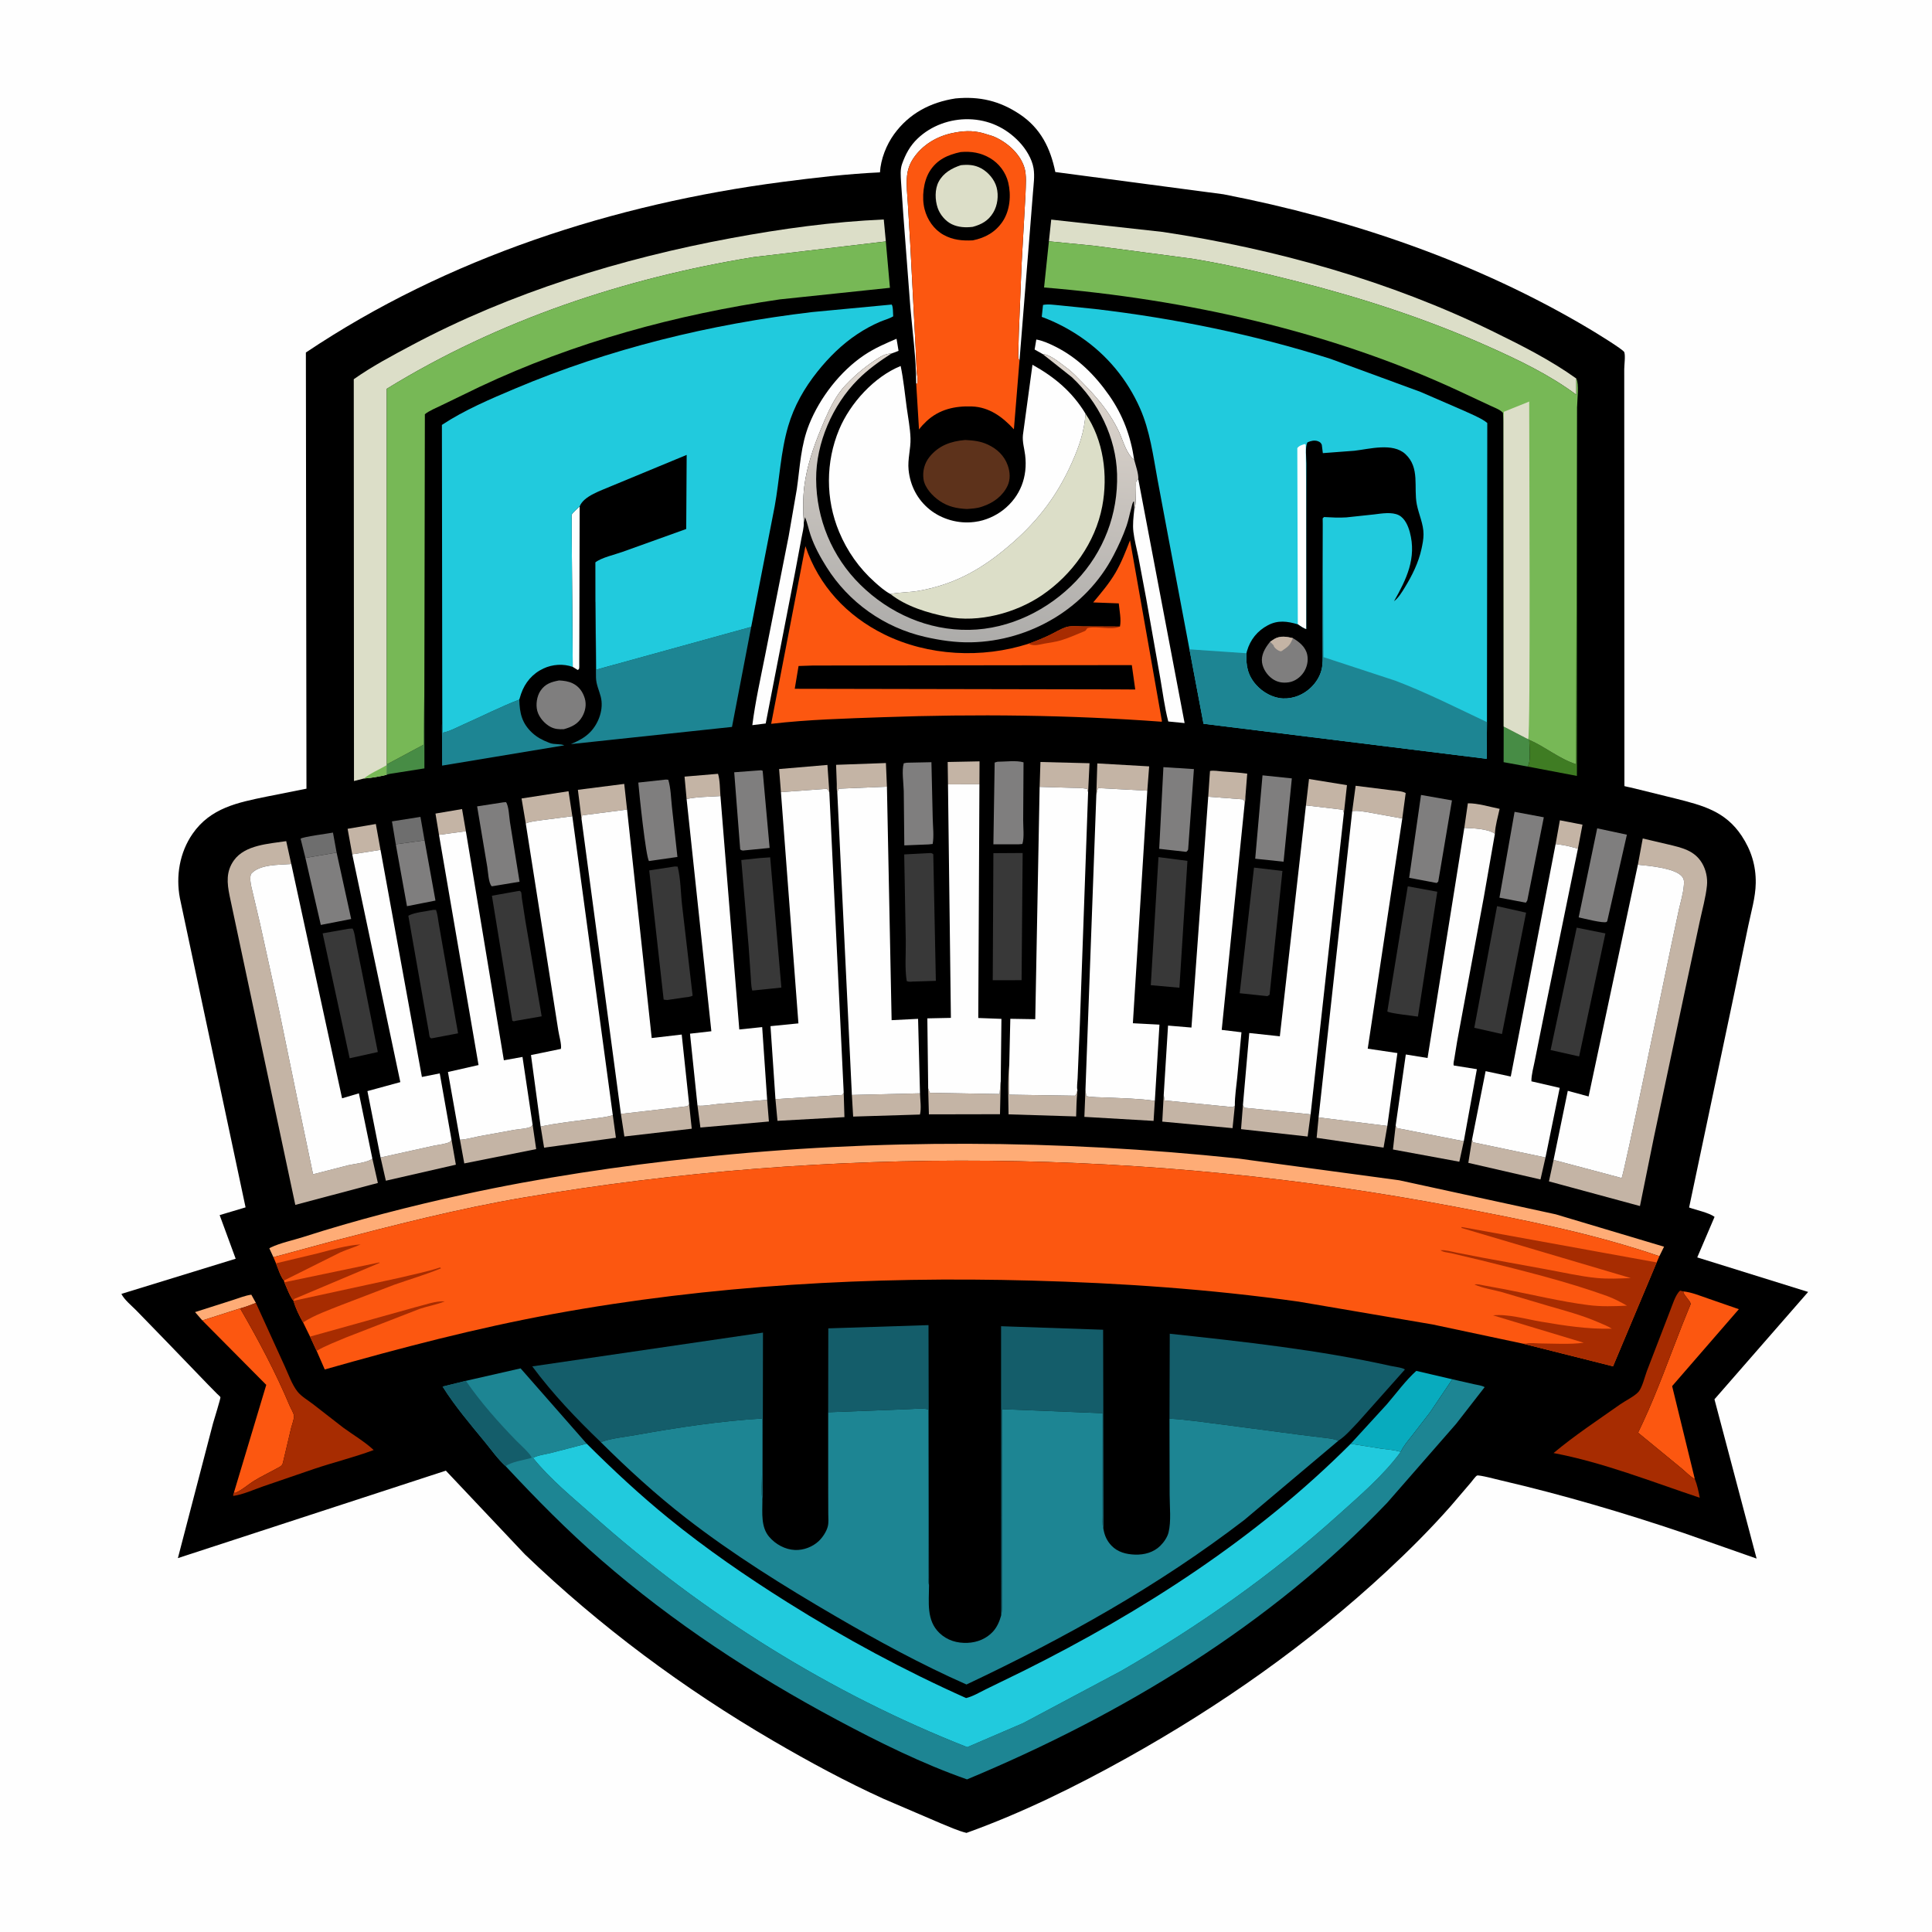 <svg version="1.1" xmlns="http://www.w3.org/2000/svg" style="display: block;" viewBox="0 0 2048 2048" width="1024" height="1024">
<defs>
	<linearGradient id="Gradient1" gradientUnits="userSpaceOnUse" x1="1018" y1="678.481" x2="1034.72" y2="400.193">
		<stop class="stop0" offset="0" stop-opacity="1" stop-color="rgb(173,172,170)"/>
		<stop class="stop1" offset="1" stop-opacity="1" stop-color="rgb(221,213,205)"/>
	</linearGradient>
</defs>
<path transform="translate(0,0)" fill="rgb(254,254,254)" d="M -0 -0 L 2048 0 L 2048 2048 L -0 2048 L -0 -0 z"/>
<path transform="translate(0,0)" fill="rgb(0,0,0)" d="M 1012.9 104.341 C 1038.45 101.929 1059.75 106.905 1081.09 121.186 C 1103.15 135.955 1113.51 157.024 1118.68 182.345 L 1297 205.957 C 1432.22 232.231 1566.28 277.996 1684.92 348.705 C 1689.54 351.458 1720.81 370.433 1721.82 373.354 C 1723.12 377.093 1721.77 387.176 1721.76 391.434 L 1721.79 451.264 L 1721.94 828.667 C 1721.95 828.943 1721.9 833.225 1721.99 833.334 C 1722.14 833.518 1728.69 834.806 1729.5 835.001 L 1775.94 846.451 C 1804.69 853.723 1828.78 859.718 1846.21 885.967 C 1856.39 901.308 1861.43 917.698 1861.16 936.114 C 1860.95 951.182 1856.19 966.973 1853.14 981.771 L 1838.18 1054.09 L 1790.52 1280.01 C 1797.9 1282.69 1811.45 1285.43 1817.51 1289.92 L 1799.15 1332.9 L 1916.7 1369.51 L 1817.4 1483.31 L 1862.07 1652.16 L 1784.6 1625 C 1720.83 1603.46 1656.64 1584.55 1591.07 1569.28 C 1587.7 1568.49 1567.62 1563.17 1565.69 1564.16 C 1564.04 1565 1560.61 1569.89 1559.29 1571.43 L 1537.62 1596.77 C 1516.35 1620.87 1493.51 1643.67 1469.97 1665.54 C 1386.73 1742.87 1293.53 1808.3 1194.4 1863.57 C 1140.01 1893.89 1083.16 1921.89 1024.52 1942.95 C 1015.22 1940.69 1005.64 1936.16 996.716 1932.59 L 936.52 1906.77 C 896.494 1888.58 857.771 1867.59 819.814 1845.45 C 724.461 1789.81 635.973 1724.12 556.301 1647.58 L 472.615 1558.95 L 188.569 1651.67 L 225.807 1508.84 C 226.635 1505.85 234.065 1481.99 233.669 1481.08 C 233.328 1480.3 230.774 1478.16 230.058 1477.43 L 220.26 1467.47 L 177.101 1422.7 L 144.523 1389.15 C 139.691 1384.23 131.687 1377.74 128.678 1371.58 L 249.831 1334.31 L 232.84 1288.07 L 260.314 1279.86 L 190.698 952.124 C 186.256 928.649 190.399 903.713 204.124 883.875 C 223.128 856.406 251.997 850.719 282.579 844.442 L 324.861 836.036 L 324.241 373.682 C 473.963 273.294 651.14 216.105 829.053 192.889 C 863.521 188.391 898.057 184.324 932.797 182.707 C 933.61 168.768 939.539 153.643 947.7 142.348 C 963.687 120.222 986.345 108.421 1012.9 104.341 z"/>
<path transform="translate(0,0)" fill="rgb(196,180,165)" d="M 1649.02 894.753 L 1653.54 869.522 L 1677.51 874.184 L 1672.66 899.634 L 1668.56 898.5 C 1661.99 896.587 1655.82 895.563 1649.02 894.753 z"/>
<path transform="translate(0,0)" fill="rgb(254,172,118)" d="M 214.484 1399.74 L 206.769 1390.88 L 246.847 1378.07 C 253.18 1376.09 259.863 1373.3 266.407 1372.42 L 271.246 1381.15 C 265.761 1383.18 260.222 1385.58 254.529 1386.93 L 214.484 1399.74 z"/>
<path transform="translate(0,0)" fill="rgb(196,180,165)" d="M 465.35 884.968 L 461.629 862.415 L 489.795 857.633 L 493.843 881.111 L 465.35 884.968 z"/>
<path transform="translate(0,0)" fill="rgb(110,110,110)" d="M 323.729 909.415 L 318.651 889.063 C 321.238 886.948 347.814 883.607 352.967 882.586 L 356.83 903.781 L 323.729 909.415 z"/>
<path transform="translate(0,0)" fill="rgb(71,140,69)" d="M 449.832 730.74 L 449.897 814.525 L 420.673 819.163 C 417.489 819.771 412.597 820.07 409.745 821.356 L 409.783 811.203 L 410.03 810.286 L 449.089 789.364 L 449.832 730.74 z"/>
<path transform="translate(0,0)" fill="rgb(110,110,110)" d="M 419.544 895.001 L 415.487 870.699 L 445.692 865.928 L 450.049 890.798 L 419.544 895.001 z"/>
<path transform="translate(0,0)" fill="rgb(196,180,165)" d="M 1004.91 831.411 L 1004.58 807.726 L 1038.36 807.064 L 1038.23 831.398 L 1004.91 831.411 z"/>
<path transform="translate(0,0)" fill="rgb(196,180,165)" d="M 373.385 905.599 L 368.473 878.57 L 398.397 873.471 L 403.359 900.887 L 373.385 905.599 z"/>
<path transform="translate(0,0)" fill="rgb(196,180,165)" d="M 727.827 846.946 L 725.641 823.253 L 761.147 820.264 C 763.277 827.361 763.069 836.435 763.712 843.874 C 751.985 844.61 739.307 844.64 727.827 846.946 z"/>
<path transform="translate(0,0)" fill="rgb(196,180,165)" d="M 1552.22 877.609 L 1555.99 851.542 C 1566.16 851.3 1579.56 855.391 1589.67 857.416 C 1587.81 865.903 1585.06 875.132 1584.66 883.797 C 1577.17 878.37 1561.16 878.002 1552.22 877.609 z"/>
<path transform="translate(0,0)" fill="rgb(71,140,69)" d="M 1593.96 770.145 L 1619.9 783.584 L 1621.04 784.253 C 1621.15 790.855 1623.16 807.701 1619.29 812.559 L 1593.89 807.939 L 1593.96 770.145 z"/>
<path transform="translate(0,0)" fill="rgb(196,180,165)" d="M 1280.76 844.548 L 1282.64 817.257 C 1286.55 816.47 1291.66 817.454 1295.68 817.77 C 1304.45 818.462 1313.42 818.844 1322.12 820.092 L 1320.18 844.449 C 1320.07 845.886 1320.24 849.682 1319.49 850.761 C 1318.66 848.345 1319.23 849.474 1317.78 847.373 L 1280.76 844.548 z"/>
<path transform="translate(0,0)" fill="rgb(196,180,165)" d="M 1384.35 853.74 L 1387.6 825.774 L 1427.83 832.304 L 1424.62 861.774 L 1424.58 861.792 L 1423.5 858.354 L 1384.35 853.74 z"/>
<path transform="translate(0,0)" fill="rgb(196,180,165)" d="M 827.815 839.656 L 825.881 815.219 L 877.121 810.852 L 879.118 839.818 C 878.304 838.037 878.009 837.544 876.5 836.166 L 827.815 839.656 z"/>
<path transform="translate(0,0)" fill="rgb(254,254,254)" d="M 614.468 536.805 L 614.123 675.184 L 614.033 702.673 C 614 703.845 614.23 708.114 613.788 709 C 613.522 709.532 612.929 709.822 612.5 710.234 L 607.122 706.946 L 606.073 571.691 L 606.06 551.505 C 606.061 550.105 605.61 546.701 606.067 545.523 C 606.899 543.375 612.615 538.728 614.468 536.805 z"/>
<path transform="translate(0,0)" fill="rgb(196,180,165)" d="M 557.321 872.832 L 552.87 846.42 L 602.666 838.726 L 606.698 865.225 L 574.328 869.384 C 568.732 870.224 562.564 870.687 557.321 872.832 z"/>
<path transform="translate(0,0)" fill="rgb(63,124,35)" d="M 1621.04 784.253 C 1638.58 791.928 1652.47 804.156 1670.75 810.106 L 1671.71 431.747 L 1671.82 430.485 L 1671.6 822.512 L 1619.29 812.559 C 1623.16 807.701 1621.15 790.855 1621.04 784.253 z"/>
<path transform="translate(0,0)" fill="rgb(196,180,165)" d="M 887.552 839.804 C 886.74 837.401 887.117 833.567 887.022 830.997 L 886.285 810.741 L 939.107 808.844 L 940.181 833.901 L 889 836.057 L 887.552 839.804 z"/>
<path transform="translate(0,0)" fill="rgb(196,180,165)" d="M 616.394 867.813 L 612.587 837.238 L 661.711 830.971 L 664.715 858.156 L 617.106 864.295 L 617 865.221 C 616.804 866.708 616.89 866.16 616.394 867.813 z"/>
<path transform="translate(0,0)" fill="rgb(196,180,165)" d="M 1102.05 834.096 L 1102.91 807.741 L 1154.94 809.056 L 1153.44 839.826 L 1152.55 836.36 C 1146.72 834.968 1140.12 835.27 1134.11 835.052 L 1102.05 834.096 z"/>
<path transform="translate(0,0)" fill="rgb(196,180,165)" d="M 1162.16 842.569 L 1163.19 809.247 L 1218.16 812.387 L 1216.19 838.158 L 1164.27 835.394 C 1162.73 837.836 1162.83 839.868 1162.16 842.569 z"/>
<path transform="translate(0,0)" fill="rgb(196,180,165)" d="M 1433.4 859.945 L 1437.03 832.951 L 1475.05 837.705 C 1479.4 838.303 1486.46 838.46 1490.1 840.661 L 1486.47 867.63 L 1449.02 860.854 C 1444.03 860.179 1438.38 858.918 1433.4 859.945 z"/>
<path transform="translate(0,0)" fill="rgb(196,180,165)" d="M 1142.13 1155.48 L 1142.04 1157.15 C 1141.11 1165.92 1140.99 1174.67 1140.74 1183.48 L 1069.1 1181.25 C 1068.98 1163.91 1067.91 1145.74 1069.86 1128.54 L 1069.72 1160.41 L 1139.68 1161.5 C 1141.28 1159.48 1141.52 1157.92 1142.13 1155.48 z"/>
<path transform="translate(0,0)" fill="rgb(196,180,165)" d="M 1150.63 1155.43 L 1151.5 1161.97 C 1158.49 1163.32 1166.1 1163.09 1173.22 1163.43 C 1190 1164.23 1207.63 1164.47 1224.18 1166.94 L 1222.84 1188.19 L 1149.48 1183.93 L 1150.63 1155.43 z"/>
<path transform="translate(0,0)" fill="rgb(196,180,165)" d="M 1551.68 1209.74 L 1546.95 1231.47 L 1476.59 1218.51 L 1479.45 1193.23 L 1481 1195.87 L 1551.68 1209.74 z"/>
<path transform="translate(0,0)" fill="rgb(196,180,165)" d="M 903.028 1160.71 L 975.241 1158.96 C 975.399 1165.66 976.862 1175.11 975.187 1181.46 L 904.38 1183.63 L 903.028 1160.71 z"/>
<path transform="translate(0,0)" fill="rgb(196,180,165)" d="M 1397.76 1184.52 L 1470.62 1193.54 L 1466.63 1216.51 L 1395.69 1206.13 L 1397.76 1184.52 z"/>
<path transform="translate(0,0)" fill="rgb(196,180,165)" d="M 894.362 1158.28 L 895.141 1184.2 L 824.16 1188.14 L 822.017 1165.15 L 892.858 1160.67 L 894.362 1158.28 z"/>
<path transform="translate(0,0)" fill="rgb(196,180,165)" d="M 1317.57 1171.29 L 1318.98 1174.25 L 1389.3 1181.24 L 1386.15 1204.76 L 1315.56 1196.95 L 1317.57 1171.29 z"/>
<path transform="translate(0,0)" fill="rgb(196,180,165)" d="M 983.921 1153.7 C 984.412 1155.4 984.894 1156.87 985.746 1158.43 L 1059.59 1159.72 L 1060.64 1147.52 L 1060.82 1146.45 L 1060.03 1181.11 L 984.673 1181.26 L 983.921 1153.7 z"/>
<path transform="translate(0,0)" fill="rgb(196,180,165)" d="M 1308.99 1172.04 L 1306.55 1195.89 L 1232.07 1188.95 L 1233.58 1160.82 L 1234.58 1166.5 L 1306.92 1173.62 L 1308.99 1172.04 z"/>
<path transform="translate(0,0)" fill="rgb(196,180,165)" d="M 813.211 1165.86 L 815.07 1188.85 L 742.454 1195.23 L 739.378 1171.96 C 746.028 1172.78 754.482 1170.88 761.28 1170.26 L 813.211 1165.86 z"/>
<path transform="translate(0,0)" fill="rgb(196,180,165)" d="M 730.479 1170.25 L 733.282 1196.48 L 661.866 1204.74 L 658.188 1180.8 L 728.748 1172.62 L 730.479 1170.25 z"/>
<path transform="translate(0,0)" fill="rgb(196,180,165)" d="M 649.605 1182.15 L 652.891 1206.06 L 576.771 1216.57 L 573.103 1194.17 C 590.606 1190.41 609.229 1188.58 627 1186.04 C 634.534 1184.96 642.327 1184.43 649.605 1182.15 z"/>
<path transform="translate(0,0)" fill="rgb(254,254,254)" d="M 1105.16 375.238 L 1096.74 370.509 L 1098.53 359.891 C 1105.53 361.144 1112.45 364.297 1118.78 367.457 C 1142.38 379.254 1160.83 397.752 1175.79 419.193 C 1190.37 440.08 1198.5 462.179 1202.28 487.252 C 1194.43 482.072 1190.52 467.246 1186.54 458.521 C 1183.74 452.383 1180.48 446.653 1176.83 440.981 C 1168.4 427.87 1158.02 416.327 1147.09 405.264 C 1141.78 399.889 1136.49 394.122 1130.35 389.689 C 1123.09 384.45 1114.22 376.282 1105.16 375.238 z"/>
<path transform="translate(0,0)" fill="rgb(196,180,165)" d="M 1638.29 1226.98 L 1632.98 1250.28 L 1556.49 1232.68 L 1560.38 1208.23 L 1561.5 1210.87 L 1638.29 1226.98 z"/>
<path transform="translate(0,0)" fill="rgb(196,180,165)" d="M 478.621 1208.27 L 483.239 1234.62 L 409.028 1251.6 L 403.404 1226.97 L 458.82 1214.72 C 463.534 1213.67 472.835 1212.78 476.812 1210.5 C 477.642 1210.02 478.018 1209.01 478.621 1208.27 z"/>
<path transform="translate(0,0)" fill="rgb(196,180,165)" d="M 564.586 1192.23 L 568.37 1218.11 L 492.156 1233.28 L 487.56 1208.09 L 488.719 1208.11 C 495.059 1207.66 501.94 1205.63 508.2 1204.41 L 545.248 1197.7 C 549.376 1196.97 560.043 1196.32 563 1194.23 C 563.696 1193.74 564.057 1192.89 564.586 1192.23 z"/>
<path transform="translate(0,0)" fill="rgb(127,126,126)" d="M 419.544 895.001 L 450.049 890.798 L 461.619 954.65 L 431.41 960.596 L 419.544 895.001 z"/>
<path transform="translate(0,0)" fill="rgb(127,126,126)" d="M 592.687 721.294 C 597.737 721.567 602.518 722.166 607.123 724.403 C 613.785 727.641 617.897 733.454 619.946 740.5 C 621.857 747.073 620.478 753.987 617.078 759.853 C 612.589 767.598 605.872 770.73 597.617 772.997 C 592.491 773.197 588.128 772.941 583.497 770.496 C 577.321 767.236 571.384 760.452 569.554 753.614 C 567.752 746.88 569.072 737.92 572.995 732.163 C 577.969 724.867 584.383 722.868 592.687 721.294 z"/>
<path transform="translate(0,0)" fill="rgb(127,126,126)" d="M 323.729 909.415 L 356.83 903.781 L 372.266 974.175 L 340.065 980.471 L 323.729 909.415 z"/>
<path transform="translate(0,0)" fill="rgb(127,126,126)" d="M 806.793 816.5 L 808.45 817.063 L 815.834 898.831 L 787.5 901.629 C 785.666 901.279 786.636 901.597 784.656 900.5 L 778.298 818.64 L 806.793 816.5 z"/>
<path transform="translate(0,0)" fill="rgb(127,126,126)" d="M 961.233 808.5 L 987.346 807.962 L 988.723 867.493 C 988.887 875.978 990.202 886.442 988.663 894.645 L 984.5 895.114 L 958.61 896.148 L 958.014 838.527 C 957.842 830.394 955.727 816.702 958.004 809.117 L 961.233 808.5 z"/>
<path transform="translate(0,0)" fill="rgb(127,126,126)" d="M 705.511 826.404 C 705.838 826.286 708.014 826.544 708.403 826.575 C 711.084 835.379 711.248 845.942 712.254 855.17 L 718.109 908.408 L 690.5 912.387 L 687.984 912.763 C 684.715 909.265 677.485 840.607 676.635 829.558 L 705.511 826.404 z"/>
<path transform="translate(0,0)" fill="rgb(127,126,126)" d="M 533.59 850.5 L 536.384 850.301 C 539.375 854.327 539.714 866.027 540.578 871.451 L 550.755 934.67 L 522.5 939.341 L 521.225 939.484 C 517.797 936.004 517.414 924.299 516.557 919.103 L 505.769 854.782 L 533.59 850.5 z"/>
<path transform="translate(0,0)" fill="rgb(127,126,126)" d="M 1057.3 807.47 C 1065.27 807.476 1077.62 805.81 1084.99 808.108 L 1084.61 869.23 C 1084.55 876.423 1085.95 888.017 1083.74 894.669 L 1079.5 895.029 L 1053.03 895.01 L 1054.38 808.327 L 1057.3 807.47 z"/>
<path transform="translate(0,0)" fill="rgb(127,126,126)" d="M 1338.32 821.884 L 1369.4 825.125 L 1360.64 913.425 L 1330.58 910.278 L 1338.32 821.884 z"/>
<path transform="translate(0,0)" fill="rgb(127,126,126)" d="M 1233.26 813.207 L 1265.6 815.263 L 1259.48 900.5 C 1258.61 902.229 1259.21 901.351 1257.5 903.001 L 1228.81 899.795 L 1233.26 813.207 z"/>
<path transform="translate(0,0)" fill="rgb(127,126,126)" d="M 1605.52 860.576 L 1636.51 866.357 L 1619 954.5 L 1617.5 956.889 L 1589.47 951.554 L 1605.52 860.576 z"/>
<path transform="translate(0,0)" fill="rgb(127,126,126)" d="M 1506.34 842.677 L 1539.14 848.439 L 1524.61 934.5 L 1522.97 936.008 L 1493.77 930.505 L 1506.34 842.677 z"/>
<path transform="translate(0,0)" fill="rgb(127,126,126)" d="M 1693.09 878.07 L 1724.57 884.801 L 1703.73 976.5 L 1703.09 977.222 C 1700.5 979.236 1677.41 973.278 1673.45 972.435 L 1693.09 878.07 z"/>
<path transform="translate(0,0)" fill="rgb(254,254,254)" d="M 1202.31 540.577 C 1204.53 534.537 1203.97 523.609 1204.22 516.867 C 1204.28 515.27 1203.95 511.315 1204.47 510.13 C 1204.89 509.176 1205.9 508.619 1206.62 507.863 L 1255.73 766.498 L 1238.43 764.802 C 1234.49 749.806 1232.63 734.259 1229.95 719 L 1214.92 634 L 1206.67 590.127 C 1204.9 581.412 1202.5 572.503 1201.45 563.68 C 1200.55 556.098 1201.52 548.131 1202.31 540.577 z"/>
<path transform="translate(0,0)" fill="rgb(254,254,254)" d="M 971.194 406.224 C 971.107 379.764 967.352 352.387 965.024 326 L 957.496 227.039 L 955.156 193.094 C 954.83 186.644 954.059 179.867 956.273 173.682 C 959.999 163.276 964.605 154.642 972.664 146.92 C 987.083 133.106 1007.23 125.911 1027.08 126.385 C 1047.84 126.88 1066.13 135.304 1080.38 150.358 C 1087.36 157.726 1093.98 168.284 1095.62 178.452 C 1096.98 186.892 1095.6 195.8 1094.97 204.253 L 1091.8 244.23 L 1080.71 382.16 L 1080.07 381.004 C 1078.97 378.793 1079.43 375.633 1079.47 373.192 L 1080.02 352.717 L 1082.92 280.413 L 1087.08 205.802 C 1087.3 197.004 1088.47 185.652 1085.78 177.252 C 1080.98 162.259 1066.69 150.043 1052.53 144.345 L 1041.5 140.967 C 1030.29 138.12 1020.89 138.706 1009.69 141.027 C 993.052 144.472 977.803 153.571 968.234 167.788 C 964.346 173.563 962.096 179.881 961.465 186.812 C 960.588 196.448 961.77 206.605 962.38 216.253 L 964.903 258.458 L 970.596 368.608 L 971.689 393 C 972.033 397.603 973.222 402.491 972.322 407.068 L 971.194 406.224 z"/>
<path transform="translate(0,0)" fill="rgb(56,56,56)" d="M 1586.96 960.535 L 1617.73 967.447 L 1592.14 1096.12 L 1562.8 1089.5 L 1586.96 960.535 z"/>
<path transform="translate(0,0)" fill="rgb(56,56,56)" d="M 459.236 964.5 L 462.167 964.5 C 463.786 968.706 464.198 973.798 464.962 978.266 L 469.437 1003.94 L 485.571 1095.37 L 458.582 1100.5 L 457.023 1100.72 C 456.568 1100.31 455.976 1100.02 455.658 1099.5 C 455.069 1098.54 454.775 1094.84 454.539 1093.58 L 450.568 1071.39 L 432.849 970.719 C 439.249 967.103 451.717 966.148 459.236 964.5 z"/>
<path transform="translate(0,0)" fill="rgb(56,56,56)" d="M 1053.04 904.402 L 1084.06 904.215 L 1082.92 1039.03 L 1052.35 1039.1 L 1053.04 904.402 z"/>
<path transform="translate(0,0)" fill="rgb(8,171,190)" d="M 1431.79 1530.48 L 1470.09 1488.65 C 1480.15 1476.97 1489.93 1463.45 1501.33 1453.19 L 1539.52 1462.08 L 1515.83 1497.22 L 1496.92 1521.69 C 1492.72 1527.04 1487.96 1532.41 1485.08 1538.6 L 1484.85 1539 L 1484.12 1538.82 C 1477.53 1536.89 1470.28 1536.49 1463.48 1535.5 L 1431.79 1530.48 z"/>
<path transform="translate(0,0)" fill="rgb(56,56,56)" d="M 1329.3 919.697 L 1359.43 923.239 L 1345.81 1054.5 L 1343.5 1055.96 L 1314.14 1052.86 L 1329.3 919.697 z"/>
<path transform="translate(0,0)" fill="rgb(56,56,56)" d="M 1228.03 908.565 L 1258.73 912.575 L 1250.22 1047.03 L 1219.88 1044.34 L 1228.03 908.565 z"/>
<path transform="translate(0,0)" fill="rgb(56,56,56)" d="M 549.49 944.5 L 550.963 944.356 C 551.403 944.737 551.955 945.02 552.285 945.5 C 552.865 946.345 552.99 950.667 553.188 952 L 556.943 976.312 L 574.203 1077.34 L 546.5 1082.15 C 544.668 1082.63 544.9 1082.93 543.084 1082 L 521.446 949.516 L 549.49 944.5 z"/>
<path transform="translate(0,0)" fill="rgb(56,56,56)" d="M 1671.37 983.354 L 1701.79 989.447 L 1673.94 1119.86 L 1643.7 1113.09 L 1671.37 983.354 z"/>
<path transform="translate(0,0)" fill="rgb(56,56,56)" d="M 983.186 904.428 C 985.741 904.385 987.324 903.752 989.312 905.5 L 992.046 1039.73 L 967.249 1040.51 C 964.918 1040.71 963.375 1040.88 961.176 1040 C 958.982 1026.73 960.365 1010.94 960.16 997.398 L 958.5 905.716 L 983.186 904.428 z"/>
<path transform="translate(0,0)" fill="rgb(56,56,56)" d="M 1492.29 939.542 L 1523.59 945.272 L 1503.06 1077.64 C 1497.79 1076.77 1473.4 1074.26 1470.61 1072.22 L 1492.29 939.542 z"/>
<path transform="translate(0,0)" fill="rgb(29,133,147)" d="M 468.841 764.571 L 469.422 776.715 C 476.861 775.204 484.837 770.8 491.828 767.706 C 511.301 759.087 530.613 749.188 550.47 741.58 C 550.846 755.785 553.114 766.471 564.004 776.674 C 569.121 781.468 574.974 784.573 581.5 787.086 L 582.903 787.637 C 587.738 789.433 593.988 788.222 598.183 790.083 L 468.624 811.589 L 468.575 780.963 C 468.562 775.577 468.104 769.911 468.841 764.571 z"/>
<path transform="translate(0,0)" fill="rgb(56,56,56)" d="M 715.396 918.5 L 718.32 918.656 C 721.613 931.402 721.538 946.833 723.094 960.079 L 734.205 1055.44 C 731.58 1056.99 727.749 1057.01 724.741 1057.46 L 707.5 1060.04 C 706.089 1060.01 704.884 1059.85 703.5 1059.61 L 688.205 922.675 L 715.396 918.5 z"/>
<path transform="translate(0,0)" fill="rgb(56,56,56)" d="M 805.161 909.597 L 816.418 908.807 L 828.283 1046.89 L 805.76 1049.22 L 797.463 1050.05 C 796.064 1045.3 796.152 1039.44 795.757 1034.48 L 793.582 1003.23 L 785.792 911.677 L 805.161 909.597 z"/>
<path transform="translate(0,0)" fill="rgb(56,56,56)" d="M 369.734 984.5 L 373.789 984.296 C 376.024 988.554 376.388 994.306 377.337 999 L 383.985 1032 L 400.51 1115.19 L 370.646 1121.8 L 342.009 989.386 L 369.734 984.5 z"/>
<path transform="translate(0,0)" fill="rgb(93,50,27)" d="M 1023.14 466.405 C 1031.82 466.889 1039.15 467.549 1047.17 471.279 C 1056.92 475.817 1064.6 483.02 1068.24 493.295 C 1070.74 500.342 1071.28 508.135 1068.02 515 C 1062.85 525.881 1053.02 532.985 1041.87 536.761 L 1040.19 537.315 C 1035.28 538.987 1030.13 539.15 1024.99 539.572 C 1014.14 539.029 1005.06 537.15 995.901 530.904 C 988.577 525.907 980.154 516.966 978.925 507.78 C 977.822 499.542 979.94 491.067 985.161 484.536 C 995.009 472.219 1007.9 467.712 1023.14 466.405 z"/>
<path transform="translate(0,0)" fill="rgb(254,254,254)" d="M 851.998 554.19 C 852.33 558.826 850.475 565.443 849.663 570.079 L 842.969 605.913 L 811.68 766.924 L 797.494 768.695 C 800.662 743.767 806.197 719.222 811.078 694.589 L 836.006 568.442 L 844.659 518.5 C 848.063 494.812 848.737 472.248 857.813 449.654 C 869.132 421.479 890.699 393.545 916.019 376.5 C 926.696 369.313 938.551 364.098 950.363 359.102 C 950.499 360.335 952.601 371.71 952.49 371.905 C 952.37 372.118 945.794 374.437 945.095 374.701 C 937.725 374.996 933.079 378.206 927.11 382.185 C 914.359 390.683 903.636 400.188 893.314 411.5 L 889.182 417 C 881.004 428.977 875.891 441.078 870.37 454.343 C 862.24 473.876 855.175 494.733 852.561 515.781 C 851.006 528.308 851.274 541.592 851.998 554.19 z"/>
<path transform="translate(0,0)" fill="rgb(252,87,16)" d="M 1784.32 1368.93 C 1793.07 1369.77 1801.9 1373.51 1810.19 1376.33 L 1843.26 1387.79 L 1772.53 1469.33 L 1796.59 1567.82 C 1791.53 1565.37 1786.82 1560.01 1782.41 1556.46 L 1736.41 1518.69 L 1741.86 1507.19 C 1757.31 1473.85 1769.68 1438.71 1783.19 1404.55 L 1790.4 1386.67 C 1790.67 1385.95 1792.22 1382.72 1792.15 1382.08 C 1791.77 1379.01 1785.69 1373.89 1784.55 1370.08 L 1784.32 1368.93 z"/>
<path transform="translate(0,0)" fill="rgb(252,87,16)" d="M 214.484 1399.74 L 254.529 1386.93 C 273.863 1420.33 292.037 1454.41 306.994 1490 C 308.125 1492.69 311.493 1498.25 311.676 1500.94 C 311.884 1504 309.436 1510.37 308.657 1513.58 L 299.876 1550.72 C 298.996 1554.26 296.066 1555.12 293 1556.83 C 285.234 1561.18 277.16 1564.89 269.569 1569.58 C 262.889 1573.7 256.29 1579.82 249.046 1582.7 L 247.979 1582.15 L 282.248 1468.03 L 214.484 1399.74 z"/>
<path transform="translate(0,0)" fill="rgb(167,44,1)" d="M 254.529 1386.93 C 260.222 1385.58 265.761 1383.18 271.246 1381.15 L 301.945 1448.55 C 305.833 1456.96 309.644 1467.98 315.415 1475.21 C 319.524 1480.37 326.601 1484.42 331.873 1488.5 L 363.867 1513.36 C 374.472 1521.07 386.552 1528.21 396.138 1537.09 C 375.442 1544.82 353.646 1550.12 332.669 1557.2 L 279.156 1575.54 C 269.325 1578.96 257.337 1584.43 247.153 1585.75 C 247.221 1584.17 247.178 1583.56 247.979 1582.15 L 249.046 1582.7 C 256.29 1579.82 262.889 1573.7 269.569 1569.58 C 277.16 1564.89 285.234 1561.18 293 1556.83 C 296.066 1555.12 298.996 1554.26 299.876 1550.72 L 308.657 1513.58 C 309.436 1510.37 311.884 1504 311.676 1500.94 C 311.493 1498.25 308.125 1492.69 306.994 1490 C 292.037 1454.41 273.863 1420.33 254.529 1386.93 z"/>
<path transform="translate(0,0)" fill="rgb(167,44,1)" d="M 1796.59 1567.82 C 1799.09 1573.96 1800.61 1581.15 1801.81 1587.67 C 1750.65 1570.63 1700.04 1550.41 1646.83 1540.29 C 1669.08 1521.65 1693.78 1505.39 1717.48 1488.66 C 1722.92 1484.83 1732.92 1480.04 1737.02 1475.22 C 1740.84 1470.73 1743.63 1459.11 1745.71 1453.5 L 1770.25 1389.8 C 1772.61 1383.98 1776.11 1372.09 1781 1368.11 L 1784.32 1368.93 L 1784.55 1370.08 C 1785.69 1373.89 1791.77 1379.01 1792.15 1382.08 C 1792.22 1382.72 1790.67 1385.95 1790.4 1386.67 L 1783.19 1404.55 C 1769.68 1438.71 1757.31 1473.85 1741.86 1507.19 L 1736.41 1518.69 L 1782.41 1556.46 C 1786.82 1560.01 1791.53 1565.37 1796.59 1567.82 z"/>
<path transform="translate(0,0)" fill="rgb(20,93,106)" d="M 877.905 1497.07 L 878.032 1408.11 L 984.255 1404.68 L 984.819 1680.54 C 983.445 1675.28 984.024 1668.63 983.971 1663.16 L 983.898 1626.23 L 983.873 1494.07 C 978.084 1492.25 968.686 1493.69 962.31 1493.8 L 877.905 1497.07 z"/>
<path transform="translate(0,0)" fill="rgb(20,93,106)" d="M 1061.23 1712.57 L 1061.18 1405.85 L 1169.35 1409.58 L 1169.85 1621.57 L 1169.36 1619.68 C 1168.38 1615.61 1168.82 1610.79 1168.82 1606.6 L 1168.79 1584.37 L 1168.88 1498.06 L 1062.18 1493.78 L 1062.23 1647.46 L 1062.21 1688.68 C 1062.21 1696.53 1062.88 1704.9 1061.23 1712.57 z"/>
<path transform="translate(0,0)" fill="url(#Gradient1)" d="M 851.998 554.19 C 851.274 541.592 851.006 528.308 852.561 515.781 C 855.175 494.733 862.24 473.876 870.37 454.343 C 875.891 441.078 881.004 428.977 889.182 417 L 893.314 411.5 C 903.636 400.188 914.359 390.683 927.11 382.185 C 933.079 378.206 937.725 374.996 945.095 374.701 C 932.341 382.888 920.233 391.501 909.485 402.281 C 882.588 429.258 864.952 469.604 865.142 507.938 C 865.352 550.176 881.908 590.196 911.981 619.827 C 942.802 650.195 983.808 668.377 1027.39 667.676 C 1070.24 666.987 1111.54 646.575 1140.78 615.805 C 1170.04 585.022 1185.31 544.984 1184.14 502.58 C 1183.05 463.567 1164.38 426.19 1136.15 399.791 L 1105.16 375.238 C 1114.22 376.282 1123.09 384.45 1130.35 389.689 C 1136.49 394.122 1141.78 399.889 1147.09 405.264 C 1158.02 416.327 1168.4 427.87 1176.83 440.981 C 1180.48 446.653 1183.74 452.383 1186.54 458.521 C 1190.52 467.246 1194.43 482.072 1202.28 487.252 C 1203.69 492.774 1207.11 502.487 1206.62 507.863 C 1205.9 508.619 1204.89 509.176 1204.47 510.13 C 1203.95 511.315 1204.28 515.27 1204.22 516.867 C 1203.97 523.609 1204.53 534.537 1202.31 540.577 L 1202.1 531.5 C 1201.83 531.667 1201.48 531.74 1201.3 532 C 1200.36 533.365 1199.71 536.901 1199.21 538.657 C 1197.41 544.93 1196.31 551.301 1194.16 557.494 C 1190.4 568.325 1185.54 578.844 1180.24 589.005 C 1151.08 644.904 1091.84 679.553 1029.43 680.884 C 1013.09 681.232 996.355 678.764 980.448 675.111 C 937.185 665.175 899.658 638.578 876.091 601 C 869.404 590.337 863.221 579.087 859.194 567.119 C 857.11 560.927 855.858 554.198 853.356 548.202 L 851.998 554.19 z"/>
<path transform="translate(0,0)" fill="rgb(254,254,254)" d="M 1649.02 894.753 C 1655.82 895.563 1661.99 896.587 1668.56 898.5 L 1672.66 899.634 L 1638.38 1067.33 L 1627.02 1124 C 1625.74 1130.86 1623.19 1139.34 1623.37 1146.25 L 1653.37 1153.18 L 1638.29 1226.98 L 1561.5 1210.87 L 1560.38 1208.23 L 1574.81 1135.47 L 1601.47 1141.18 L 1649.02 894.753 z"/>
<path transform="translate(0,0)" fill="rgb(220,222,200)" d="M 1111.88 255.81 L 1114.34 232.786 L 1232.56 245.857 C 1352.51 263.899 1473.63 297.998 1582.8 351.435 C 1612.87 366.157 1643.66 381.672 1670.93 401.232 L 1670.97 418.438 C 1642.57 397.282 1609.86 381.634 1577.65 367.26 C 1512.92 338.369 1445.5 316.363 1376.86 298.818 C 1339.46 289.259 1301.57 280.489 1263.47 274.188 L 1160.68 260.626 L 1111.88 255.81 z"/>
<path transform="translate(0,0)" fill="rgb(196,180,165)" d="M 1736.21 916.665 L 1741.38 888.826 L 1768.46 895.16 C 1782.58 898.567 1796.05 901.356 1804.13 914.765 C 1808.34 921.761 1810.26 930.585 1809.44 938.718 C 1808.19 951.232 1804.46 964.294 1801.83 976.64 L 1785.16 1054.74 L 1753.08 1206.19 L 1738.43 1278.46 L 1641.94 1252.31 L 1646.86 1229.53 L 1718.96 1248.75 C 1721.44 1245.63 1766.77 1024.85 1771.45 1002.76 L 1779.68 964.189 C 1781.56 955.952 1784.25 947.225 1784.93 938.794 C 1785.26 934.831 1785.49 931.891 1782.7 928.773 C 1774.93 920.088 1747.65 917.716 1736.21 916.665 z"/>
<path transform="translate(0,0)" fill="rgb(196,180,165)" d="M 394.715 1228.16 L 400.56 1253.99 L 313.035 1277.22 L 243.373 949.5 C 240.654 936.044 239.449 923.908 247.972 912 C 259.745 895.551 285.003 894.469 303.405 891.64 L 308.758 915.907 C 295.587 916.968 275.211 915.887 266.016 926.5 C 264.672 931.096 265.51 935.221 266.398 939.808 L 275.591 978.828 L 295.515 1069.37 L 315.104 1164.7 L 331.853 1244.78 L 369.32 1235.17 C 375.726 1233.71 389.93 1232.39 394.715 1228.16 z"/>
<path transform="translate(0,0)" fill="rgb(254,254,254)" d="M 373.385 905.599 L 403.359 900.887 L 447.234 1141.63 L 466.143 1137.84 L 478.621 1208.27 C 478.018 1209.01 477.642 1210.02 476.812 1210.5 C 472.835 1212.78 463.534 1213.67 458.82 1214.72 L 403.404 1226.97 L 389.482 1156.61 L 424.366 1147.09 L 373.385 905.599 z"/>
<path transform="translate(0,0)" fill="rgb(254,254,254)" d="M 493.843 881.111 L 534.118 1123.96 L 553.867 1120.39 L 564.586 1192.23 C 564.057 1192.89 563.696 1193.74 563 1194.23 C 560.043 1196.32 549.376 1196.97 545.248 1197.7 L 508.2 1204.41 C 501.94 1205.63 495.059 1207.66 488.719 1208.11 L 487.56 1208.09 L 474.837 1136.36 L 507.271 1129 L 465.35 884.968 L 493.843 881.111 z"/>
<path transform="translate(0,0)" fill="rgb(254,254,254)" d="M 1552.22 877.609 C 1561.16 878.002 1577.17 878.37 1584.66 883.797 L 1572.92 951 L 1544.58 1104.22 L 1541.65 1122.2 C 1541.27 1124.51 1540.42 1127.18 1541.01 1129.46 L 1565.55 1133.39 L 1551.68 1209.74 L 1481 1195.87 L 1479.45 1193.23 L 1490.21 1117.8 L 1513.26 1121.53 L 1552.22 877.609 z"/>
<path transform="translate(0,0)" fill="rgb(29,133,147)" d="M 631.178 637.485 L 631.281 638.599 L 632.005 709.896 L 796.299 664.525 L 775.936 770.569 L 605.206 788.787 C 613.144 785.278 620.035 782.035 626.085 775.602 C 634.891 766.237 640.146 751.323 636.807 738.5 C 634.99 731.521 631.976 725.659 631.776 718.315 L 631.178 637.485 z"/>
<path transform="translate(0,0)" fill="rgb(254,254,254)" d="M 1004.91 831.411 L 1038.23 831.398 L 1037.01 1079.11 L 1061.56 1080.04 L 1060.82 1146.45 L 1060.64 1147.52 L 1059.59 1159.72 L 985.746 1158.43 C 984.894 1156.87 984.412 1155.4 983.921 1153.7 L 983.024 1079.51 L 1007.99 1078.99 L 1004.91 831.411 z"/>
<path transform="translate(0,0)" fill="rgb(254,254,254)" d="M 727.827 846.946 C 739.307 844.64 751.985 844.61 763.712 843.874 L 783.684 1091.29 L 807.942 1088.76 L 813.211 1165.86 L 761.28 1170.26 C 754.482 1170.88 746.028 1172.78 739.378 1171.96 L 731.436 1095.74 L 754.068 1093.17 L 727.827 846.946 z"/>
<path transform="translate(0,0)" fill="rgb(220,222,200)" d="M 1150.69 438.542 C 1169.84 466.617 1174.67 503.816 1168.42 536.717 C 1161.12 575.155 1136.47 609.289 1104.42 631.047 C 1076.77 649.815 1037.33 660.423 1004.03 653.844 C 983.475 649.783 960.487 642.852 943.831 629.67 C 953.429 627.758 963.948 628.051 973.798 626.316 C 1014.05 619.224 1043.66 601.499 1073.98 574.803 C 1101.73 550.365 1121.32 523.991 1136.35 490.228 C 1143.92 473.232 1149.53 457.232 1150.69 438.542 z"/>
<path transform="translate(0,0)" fill="rgb(254,254,254)" d="M 1280.76 844.548 L 1317.78 847.373 C 1319.23 849.474 1318.66 848.345 1319.49 850.761 L 1295.07 1091.72 L 1316 1094.25 L 1311.52 1142.11 C 1310.58 1151.89 1308.88 1162.23 1308.99 1172.04 L 1306.92 1173.62 L 1234.58 1166.5 L 1233.58 1160.82 L 1238.17 1087.16 L 1262.99 1089.24 L 1280.76 844.548 z"/>
<path transform="translate(0,0)" fill="rgb(254,254,254)" d="M 1384.35 853.74 L 1423.5 858.354 L 1424.58 861.792 L 1389.3 1181.24 L 1318.98 1174.25 L 1317.57 1171.29 L 1324.27 1095.03 L 1356.68 1098.52 L 1384.35 853.74 z"/>
<path transform="translate(0,0)" fill="rgb(254,254,254)" d="M 394.715 1228.16 C 389.93 1232.39 375.726 1233.71 369.32 1235.17 L 331.853 1244.78 L 315.104 1164.7 L 295.515 1069.37 L 275.591 978.828 L 266.398 939.808 C 265.51 935.221 264.672 931.096 266.016 926.5 C 275.211 915.887 295.587 916.968 308.758 915.907 L 362.618 1164.25 L 380.455 1158.98 L 394.715 1228.16 z"/>
<path transform="translate(0,0)" fill="rgb(254,254,254)" d="M 616.394 867.813 C 616.89 866.16 616.804 866.708 617 865.221 L 617.106 864.295 L 664.715 858.156 L 690.838 1100.36 L 722.64 1096.66 L 730.479 1170.25 L 728.748 1172.62 L 658.188 1180.8 L 616.394 867.813 z"/>
<path transform="translate(0,0)" fill="rgb(254,254,254)" d="M 827.815 839.656 L 876.5 836.166 C 878.009 837.544 878.304 838.037 879.118 839.818 L 894.362 1158.28 L 892.858 1160.67 L 822.017 1165.15 L 816.764 1087.77 L 846.362 1084.83 L 827.815 839.656 z"/>
<path transform="translate(0,0)" fill="rgb(254,254,254)" d="M 606.698 865.225 L 649.605 1182.15 C 642.327 1184.43 634.534 1184.96 627 1186.04 C 609.229 1188.58 590.606 1190.41 573.103 1194.17 L 562.868 1118.41 L 594.569 1111.88 C 595.601 1107.64 592.423 1096.86 591.757 1091.95 L 557.321 872.832 C 562.564 870.687 568.732 870.224 574.328 869.384 L 606.698 865.225 z"/>
<path transform="translate(0,0)" fill="rgb(254,254,254)" d="M 887.552 839.804 L 889 836.057 L 940.181 833.901 L 945.149 1081.42 L 973.202 1080.01 L 975.241 1158.96 L 903.028 1160.71 L 887.552 839.804 z"/>
<path transform="translate(0,0)" fill="rgb(254,254,254)" d="M 1433.4 859.945 C 1438.38 858.918 1444.03 860.179 1449.02 860.854 L 1486.47 867.63 L 1449.85 1111.64 L 1481.3 1116.29 L 1470.62 1193.54 L 1397.76 1184.52 L 1433.4 859.945 z"/>
<path transform="translate(0,0)" fill="rgb(254,254,254)" d="M 1102.05 834.096 L 1134.11 835.052 C 1140.12 835.27 1146.72 834.968 1152.55 836.36 L 1153.44 839.826 L 1144.7 1085.41 L 1142.3 1143.25 C 1142.22 1146.31 1141.18 1153.01 1142.13 1155.48 C 1141.52 1157.92 1141.28 1159.48 1139.68 1161.5 L 1069.72 1160.41 L 1069.86 1128.54 L 1070.97 1079.96 L 1097.42 1080.39 L 1102.05 834.096 z"/>
<path transform="translate(0,0)" fill="rgb(254,254,254)" d="M 1162.16 842.569 C 1162.83 839.868 1162.73 837.836 1164.27 835.394 L 1216.19 838.158 L 1200.9 1084.68 L 1229.07 1086.16 L 1224.18 1166.94 C 1207.63 1164.47 1190 1164.23 1173.22 1163.43 C 1166.1 1163.09 1158.49 1163.32 1151.5 1161.97 L 1150.63 1155.43 L 1162.16 842.569 z"/>
<path transform="translate(0,0)" fill="rgb(254,254,254)" d="M 1736.21 916.665 C 1747.65 917.716 1774.93 920.088 1782.7 928.773 C 1785.49 931.891 1785.26 934.831 1784.93 938.794 C 1784.25 947.225 1781.56 955.952 1779.68 964.189 L 1771.45 1002.76 C 1766.77 1024.85 1721.44 1245.63 1718.96 1248.75 L 1646.86 1229.53 L 1661.92 1156.31 L 1683.98 1162.29 L 1736.21 916.665 z"/>
<path transform="translate(0,0)" fill="rgb(20,93,106)" d="M 636.861 1528.72 C 611.033 1503.98 585.559 1477.22 564.232 1448.43 L 808.788 1412.62 L 808.592 1535.83 L 808.548 1571.66 C 808.513 1577.93 809.015 1584.83 808.177 1591.04 C 806.83 1581.83 807.767 1571.29 807.758 1561.94 L 807.738 1503.71 C 763.11 1506.29 717.534 1513.34 673.583 1521.21 C 661.72 1523.33 648.122 1524.54 636.861 1528.72 z"/>
<path transform="translate(0,0)" fill="rgb(20,93,106)" d="M 1239.71 1503.8 L 1239.99 1413.81 C 1318.05 1422.21 1397.65 1430.83 1474.33 1447.95 C 1477.36 1448.62 1487.49 1449.87 1489.27 1451.73 L 1439.61 1507.54 C 1433.55 1513.84 1426.1 1522.53 1418.75 1527.21 C 1413.65 1524.98 1407.98 1524.65 1402.52 1523.94 L 1376.19 1520.68 L 1295.06 1509.99 C 1276.68 1507.66 1258.21 1504.89 1239.71 1503.8 z"/>
<path transform="translate(0,0)" fill="rgb(254,172,118)" d="M 289.841 1332.67 L 285.491 1323.29 L 286.911 1322.43 C 296.883 1317.57 310.611 1314.75 321.358 1311.3 C 377.176 1293.36 434.481 1278.65 491.743 1266.16 C 573.569 1248.32 657.081 1235.93 740.335 1227.09 C 930.379 1206.92 1121.5 1207.95 1311.5 1227.95 L 1483.15 1251.11 L 1649.11 1287.22 L 1763.97 1321.55 L 1759 1331.62 C 1688.54 1307.42 1615.32 1293.09 1542.31 1279.21 C 1217.82 1217.5 879.639 1214.1 553.904 1269.64 C 485.24 1281.35 417.978 1298.63 350.636 1316.22 L 289.841 1332.67 z"/>
<path transform="translate(0,0)" fill="rgb(220,222,200)" d="M 385.706 825.251 L 375.242 827.915 L 375.005 401.98 C 394.428 388.285 415.625 377.042 436.568 365.894 C 541.557 310.008 658.485 274.048 775.09 252.424 C 828.193 242.577 882.833 234.972 936.843 232.683 L 939.017 255.922 L 798.889 272.544 C 662.358 294.656 528.037 339.522 409.984 412.13 L 410.03 810.286 L 409.783 811.203 L 409.745 821.356 C 401.994 823.169 393.647 824.704 385.706 825.251 z"/>
<path transform="translate(0,0)" fill="rgb(119,184,86)" d="M 385.706 825.251 C 392.711 819.575 401.954 815.798 409.783 811.203 L 409.745 821.356 C 401.994 823.169 393.647 824.704 385.706 825.251 z"/>
<path transform="translate(0,0)" fill="rgb(254,254,254)" d="M 943.831 629.67 C 937.805 626.468 932.328 621.601 927.267 617.078 C 910.676 602.254 898.075 584.32 889.5 563.801 C 875.061 529.251 875.105 489.722 889.567 455.194 C 901.212 427.392 926.625 399.418 954.739 387.967 C 957.751 402.394 959.199 417.471 961.163 432.094 C 962.595 442.748 964.821 453.779 965.174 464.516 C 965.545 475.8 961.985 486.61 963.141 498.115 C 964.814 514.759 972.457 529.61 985.5 540.111 C 998.343 550.451 1015.84 555.347 1032.21 553.376 L 1034 553.14 C 1044.3 551.844 1055.36 546.928 1063.5 540.524 C 1081.71 526.206 1089.48 505.367 1086.7 482.455 C 1085.82 475.185 1083.62 468.577 1084.34 461.156 L 1094.46 386.662 C 1117.81 399.622 1136.7 415.384 1150.69 438.542 C 1149.53 457.232 1143.92 473.232 1136.35 490.228 C 1121.32 523.991 1101.73 550.365 1073.98 574.803 C 1043.66 601.499 1014.05 619.224 973.798 626.316 C 963.948 628.051 953.429 627.758 943.831 629.67 z"/>
<path transform="translate(0,0)" fill="rgb(252,87,16)" d="M 971.194 406.224 L 972.322 407.068 C 973.222 402.491 972.033 397.603 971.689 393 L 970.596 368.608 L 964.903 258.458 L 962.38 216.253 C 961.77 206.605 960.588 196.448 961.465 186.812 C 962.096 179.881 964.346 173.563 968.234 167.788 C 977.803 153.571 993.052 144.472 1009.69 141.027 C 1020.89 138.706 1030.29 138.12 1041.5 140.967 L 1052.53 144.345 C 1066.69 150.043 1080.98 162.259 1085.78 177.252 C 1088.47 185.652 1087.3 197.004 1087.08 205.802 L 1082.92 280.413 L 1080.02 352.717 L 1079.47 373.192 C 1079.43 375.633 1078.97 378.793 1080.07 381.004 L 1080.71 382.16 L 1074.78 455.057 C 1062.79 442.046 1048.78 431.577 1030.41 430.865 C 1012.36 430.165 995.569 433.898 982.09 446.548 C 979.201 449.26 976.539 452.07 974.181 455.262 L 971.194 406.224 z"/>
<path transform="translate(0,0)" fill="rgb(0,0,0)" d="M 1018.34 161.18 C 1029.64 160.212 1039.82 161.87 1049.63 167.691 C 1059.11 173.314 1066.17 182.776 1068.77 193.479 C 1072.03 206.943 1070.63 223.231 1062.75 234.895 C 1055.17 246.121 1044.3 252.145 1031.24 254.787 C 1020.13 255.311 1010.28 254.488 1000.3 248.998 C 989.99 243.324 982.926 232.925 980.071 221.678 C 976.925 209.284 978.788 192.418 985.5 181.571 C 993.134 169.235 1004.77 164.064 1018.34 161.18 z"/>
<path transform="translate(0,0)" fill="rgb(220,222,200)" d="M 1018.56 175.106 C 1026.16 174.306 1032.97 174.651 1039.86 178.319 C 1047.45 182.363 1054.34 190.371 1056.5 198.805 C 1058.71 207.422 1057.5 217.593 1052.96 225.222 C 1047.74 233.994 1040.58 237.912 1031.11 240.486 C 1023.54 241.391 1015.84 241.023 1008.88 237.647 C 1002.16 234.395 996.448 227.506 994.011 220.5 C 991.072 212.047 990.774 200.515 995.099 192.5 C 1000.06 183.301 1009.01 178.204 1018.56 175.106 z"/>
<path transform="translate(0,0)" fill="rgb(252,87,16)" d="M 1187.16 664.203 C 1188.77 656.947 1186.62 647.071 1185.94 639.613 L 1158.82 638.596 C 1167.26 628.517 1175.86 618.425 1182.51 607.033 C 1188.8 596.236 1193.35 584.341 1197.89 572.723 L 1218.69 690.5 L 1231.52 763.541 C 1231.78 764.681 1231.88 764.182 1231.37 765.06 C 1133.51 757.835 1034.44 756.749 936.408 760.25 C 896.735 761.667 856.915 762.692 817.462 767.283 L 853.778 578.982 C 868.007 620.978 897.551 652.766 937.134 672.361 C 983.735 695.43 1041.03 698.269 1090.28 682.377 C 1098.04 679.593 1105.57 676.631 1113 673.022 C 1118.44 670.377 1123.99 666.891 1129.71 664.932 C 1135.17 663.061 1142.39 664.003 1148.19 664.033 L 1187.16 664.203 z"/>
<path transform="translate(0,0)" fill="rgb(167,44,1)" d="M 1090.28 682.377 C 1098.04 679.593 1105.57 676.631 1113 673.022 C 1118.44 670.377 1123.99 666.891 1129.71 664.932 C 1135.17 663.061 1142.39 664.003 1148.19 664.033 L 1187.16 664.203 C 1177.98 668.369 1163.69 663.449 1153.62 665.616 C 1151.37 666.098 1151.93 668.12 1149.88 668.965 C 1141.8 672.298 1133.07 676.243 1124.74 678.759 C 1118.98 680.498 1112.9 681.17 1107 682.282 C 1101.6 683.3 1096.98 685.006 1091.55 682.942 L 1090.28 682.377 z"/>
<path transform="translate(0,0)" fill="rgb(0,0,0)" d="M 861.5 705.493 L 1199.78 705.038 L 1203.41 730.903 L 1183.65 730.785 L 842.467 730.143 L 846.509 705.987 L 861.5 705.493 z"/>
<path transform="translate(0,0)" fill="rgb(119,184,86)" d="M 939.017 255.922 L 943.369 305.087 L 826.705 317.353 C 716.902 333.382 609.002 362.679 508.45 410.057 L 467.848 429.709 C 462.277 432.51 455.197 435.217 450.379 439.082 L 449.832 730.74 L 449.089 789.364 L 410.03 810.286 L 409.984 412.13 C 528.037 339.522 662.358 294.656 798.889 272.544 L 939.017 255.922 z"/>
<path transform="translate(0,0)" fill="rgb(29,133,147)" d="M 493.857 1463.74 L 551.854 1450.53 L 621.89 1530.34 L 584.222 1540.15 C 578.359 1541.63 570.249 1542.53 565.034 1545.43 C 583.463 1568.37 607.45 1587.72 629.4 1607.25 C 745.768 1710.78 880.245 1795 1025.31 1852.05 L 1084.71 1826.5 L 1188.65 1771.15 C 1270.97 1723.56 1347.66 1669.85 1418.35 1606.2 C 1441.14 1585.69 1466.75 1563.84 1484.85 1539 L 1485.08 1538.6 C 1487.96 1532.41 1492.72 1527.04 1496.92 1521.69 L 1515.83 1497.22 L 1539.52 1462.08 L 1562.51 1467.32 C 1566.04 1468.13 1570.7 1468.59 1573.8 1470.43 L 1543.52 1509.37 L 1470.41 1593.07 C 1346.36 1722.86 1189.91 1817.52 1025.09 1886.23 C 977.544 1869.57 931.279 1846.61 886.886 1822.88 C 797.996 1775.36 713.51 1719.89 637.31 1653.69 C 601.431 1622.51 568.414 1589.01 536.055 1554.24 C 528.046 1547.12 520.907 1536.98 514.074 1528.66 C 498.489 1509.69 482.275 1490.68 469.202 1469.85 L 493.857 1463.74 z"/>
<path transform="translate(0,0)" fill="rgb(20,93,106)" d="M 536.055 1554.24 C 528.046 1547.12 520.907 1536.98 514.074 1528.66 C 498.489 1509.69 482.275 1490.68 469.202 1469.85 L 493.857 1463.74 L 494.514 1464.7 C 509.739 1486.66 528.49 1507.9 547.14 1527.05 C 550.281 1530.27 562.989 1541.66 563.632 1545.34 C 556.281 1547.58 541.68 1549.6 536.055 1554.24 z"/>
<path transform="translate(0,0)" fill="rgb(33,202,221)" d="M 621.89 1530.34 C 649.778 1558.1 678.156 1584.58 708.698 1609.41 C 748.695 1641.94 790.795 1670.92 834.41 1698.33 C 895.363 1736.62 958.356 1770.64 1024.1 1800.01 C 1031.33 1798.31 1038.57 1793.84 1045.27 1790.59 L 1085.18 1771.11 C 1210.96 1708.4 1332.14 1630.35 1431.79 1530.48 L 1463.48 1535.5 C 1470.28 1536.49 1477.53 1536.89 1484.12 1538.82 L 1484.85 1539 C 1466.75 1563.84 1441.14 1585.69 1418.35 1606.2 C 1347.66 1669.85 1270.97 1723.56 1188.65 1771.15 L 1084.71 1826.5 L 1025.31 1852.05 C 880.245 1795 745.768 1710.78 629.4 1607.25 C 607.45 1587.72 583.463 1568.37 565.034 1545.43 C 570.249 1542.53 578.359 1541.63 584.222 1540.15 L 621.89 1530.34 z"/>
<path transform="translate(0,0)" fill="rgb(119,184,86)" d="M 1111.88 255.81 L 1160.68 260.626 L 1263.47 274.188 C 1301.57 280.489 1339.46 289.259 1376.86 298.818 C 1445.5 316.363 1512.92 338.369 1577.65 367.26 C 1609.86 381.634 1642.57 397.282 1670.97 418.438 L 1670.93 401.232 C 1674.11 407.388 1671.91 423.075 1671.82 430.485 L 1671.71 431.747 L 1670.75 810.106 C 1652.47 804.156 1638.58 791.928 1621.04 784.253 L 1619.9 783.584 L 1593.96 770.145 L 1593.81 447.508 L 1593.17 437.5 C 1589.85 434.046 1583.85 431.947 1579.53 429.891 L 1546.85 414.614 C 1409.88 350.853 1256.8 317.174 1106.76 304.74 L 1111.88 255.81 z"/>
<path transform="translate(0,0)" fill="rgb(220,222,200)" d="M 1593.81 447.508 L 1594.14 436.5 L 1621.02 425.667 C 1620.97 469.091 1622.61 779.394 1619.9 783.584 L 1593.96 770.145 L 1593.81 447.508 z"/>
<path transform="translate(0,0)" fill="rgb(29,133,147)" d="M 877.905 1497.07 L 962.31 1493.8 C 968.686 1493.69 978.084 1492.25 983.873 1494.07 L 983.898 1626.23 L 983.971 1663.16 C 984.024 1668.63 983.445 1675.28 984.819 1680.54 C 984.772 1698.23 981.762 1717.56 995.863 1731.05 C 1004.04 1738.88 1014.51 1741.97 1025.66 1741.49 C 1035.89 1741.05 1045.66 1737.16 1052.64 1729.5 C 1056.97 1724.75 1059.53 1718.7 1061.23 1712.57 C 1062.88 1704.9 1062.21 1696.53 1062.21 1688.68 L 1062.23 1647.46 L 1062.18 1493.78 L 1168.88 1498.06 L 1168.79 1584.37 L 1168.82 1606.6 C 1168.82 1610.79 1168.38 1615.61 1169.36 1619.68 L 1169.85 1621.57 C 1171.01 1628.11 1173.58 1633.56 1178.16 1638.39 C 1184.79 1645.39 1193.93 1647.67 1203.26 1647.96 C 1213.02 1648.27 1222.83 1645.64 1229.92 1638.65 C 1233.66 1634.95 1237.39 1629.67 1238.69 1624.5 C 1241.65 1612.75 1239.86 1596.75 1239.87 1584.48 L 1239.71 1503.8 C 1258.21 1504.89 1276.68 1507.66 1295.06 1509.99 L 1376.19 1520.68 L 1402.52 1523.94 C 1407.98 1524.65 1413.65 1524.98 1418.75 1527.21 L 1319.06 1611.18 C 1227.91 1681.15 1128.17 1736.65 1024.51 1785.64 C 976.7 1764.51 930.891 1739.59 885.76 1713.3 C 831.178 1681.51 776.843 1647.72 726.885 1608.93 C 695.173 1584.31 665.314 1557 636.861 1528.72 C 648.122 1524.54 661.72 1523.33 673.583 1521.21 C 717.534 1513.34 763.11 1506.29 807.738 1503.71 L 807.758 1561.94 C 807.767 1571.29 806.83 1581.83 808.177 1591.04 C 808.152 1603.73 806.495 1618.68 815.316 1629.04 C 822.115 1637.02 832.233 1642.64 842.812 1643.05 C 851.772 1643.4 861.336 1639.81 867.872 1633.64 C 872.001 1629.74 876.179 1623.46 877.532 1617.9 C 878.535 1613.78 878.036 1609.21 878.003 1605 L 877.922 1580.11 L 877.905 1497.07 z"/>
<path transform="translate(0,0)" fill="rgb(33,202,221)" d="M 468.841 764.571 L 468.442 450.416 C 492.029 434.776 519.782 422.991 545.738 412.029 C 646.479 369.482 752.511 343.675 860.94 330.806 L 945.209 322.835 C 946.835 324.796 946.584 332.49 946.819 335.337 C 942.632 337.87 937.52 339.131 933 341.051 C 924.603 344.619 916.488 349.08 908.889 354.121 C 892.624 364.908 878.633 378.721 866.5 393.942 C 852.641 411.327 841.773 430.352 835.5 451.749 C 827.423 479.297 826.34 508.578 821.198 536.765 L 796.299 664.525 L 632.005 709.896 L 631.281 638.599 L 631.178 637.485 L 631.127 596.14 C 637.515 591.066 651.677 587.972 659.702 585.063 L 727.422 560.753 L 727.902 482.21 L 648.556 515.061 C 637.939 519.812 618.76 525.556 614.468 536.805 C 612.615 538.728 606.899 543.375 606.067 545.523 C 605.61 546.701 606.061 550.105 606.06 551.505 L 606.073 571.691 L 607.122 706.946 C 597.149 703.358 585.661 704.169 576.096 708.63 C 564.505 714.036 556.463 723.552 552.336 735.535 L 550.47 741.58 C 530.613 749.188 511.301 759.087 491.828 767.706 C 484.837 770.8 476.861 775.204 469.422 776.715 L 468.841 764.571 z"/>
<path transform="translate(0,0)" fill="rgb(33,202,221)" d="M 1260.89 688.336 L 1238.27 568.419 L 1226.95 507.947 C 1222.33 482.7 1218.95 456.556 1208.5 432.895 C 1194.95 402.228 1173.52 376.33 1145.82 357.415 C 1132.79 348.513 1119.09 341.364 1104.29 335.896 L 1105.65 323.262 C 1110.97 322.094 1117.67 323.24 1123.11 323.688 L 1160.72 327.536 C 1245.17 337.454 1329.17 354.589 1410.26 380.339 L 1505.8 415.414 L 1552.35 435.615 C 1559.5 438.944 1567.61 442.165 1574.14 446.52 L 1576.58 448.399 L 1576.24 765.484 L 1575.93 804.368 L 1275.79 767.224 L 1260.89 688.336 z"/>
<path transform="translate(0,0)" fill="rgb(254,254,254)" d="M 1375.73 661.818 L 1375.21 475 C 1377.56 472.159 1379.57 471.914 1383 470.685 L 1384.15 471.5 L 1384.73 541.116 L 1384.77 666.901 C 1381.68 666.172 1378.43 663.513 1375.73 661.818 z"/>
<path transform="translate(0,0)" fill="rgb(0,0,0)" d="M 1384.73 541.116 L 1384.82 491.466 C 1384.81 485.685 1383.25 473.653 1386 468.879 C 1389.46 467.367 1393.42 466.324 1397.11 467.732 C 1399.21 468.532 1400.29 469.377 1401.16 471.5 L 1402.27 480.334 L 1435.63 477.825 C 1451.63 476.009 1476.36 468.978 1489.71 481.294 C 1505.47 495.832 1498.33 516.481 1501.87 534.653 C 1503.93 545.287 1509.06 555.512 1508.99 566.438 C 1508.96 571.79 1507.97 576.686 1506.84 581.883 C 1503.69 596.469 1496.91 610.076 1489.16 622.718 C 1486.11 627.683 1482.41 633.818 1477.71 637.339 C 1490.89 614.107 1501.85 591.601 1494.46 564.096 C 1492.71 557.561 1489.3 549.548 1482.99 546.227 C 1475.64 542.36 1464.43 544.352 1456.47 545.323 L 1427.19 548.452 C 1419.3 548.967 1411.39 548.521 1403.5 548.085 L 1402.08 549.5 L 1402.16 555.519 L 1402.06 661.932 L 1402.11 690.78 C 1402.12 697.068 1402.45 703.697 1400.95 709.838 C 1399.14 717.268 1394.76 724.035 1389.2 729.231 C 1381.33 736.599 1370.82 740.859 1360 740.38 C 1349.18 739.902 1338.56 733.874 1331.48 725.899 C 1322.5 715.763 1320.65 705.471 1321.28 692.457 L 1321.83 690.198 C 1325.36 678.02 1332.85 668.719 1344.05 662.787 C 1354.75 657.121 1364.61 658.547 1375.73 661.818 C 1378.43 663.513 1381.68 666.172 1384.77 666.901 L 1384.73 541.116 z"/>
<path transform="translate(0,0)" fill="rgb(127,126,126)" d="M 1346.4 680.246 L 1351.01 677.235 C 1357.14 673.703 1364.01 674.824 1370.53 676.46 C 1377.31 680.426 1383.94 685.798 1385.7 693.938 C 1387.09 700.364 1385.53 707.342 1381.91 712.746 C 1378.28 718.151 1372.52 722.342 1366 723.298 C 1359.47 724.257 1353.65 723.186 1348.29 719.236 C 1343 715.327 1338.84 709.005 1337.83 702.448 C 1336.63 694.618 1340.81 687.255 1345.5 681.346 L 1346.4 680.246 z"/>
<path transform="translate(0,0)" fill="rgb(196,180,165)" d="M 1346.4 680.246 L 1351.01 677.235 C 1357.14 673.703 1364.01 674.824 1370.53 676.46 C 1367.96 682.563 1366.68 684.671 1361 688.445 C 1359.84 689.213 1358.59 690.691 1357.16 690.337 C 1354.81 689.754 1351.84 687.576 1350.54 685.5 L 1350 683.968 L 1347.27 681.138 L 1346.4 680.246 z"/>
<path transform="translate(0,0)" fill="rgb(29,133,147)" d="M 1402.16 555.519 L 1402.99 696.574 L 1479.44 721.663 C 1512.81 734.423 1544.03 750.259 1576.24 765.484 L 1575.93 804.368 L 1275.79 767.224 L 1260.89 688.336 L 1321.28 692.457 C 1320.65 705.471 1322.5 715.763 1331.48 725.899 C 1338.56 733.874 1349.18 739.902 1360 740.38 C 1370.82 740.859 1381.33 736.599 1389.2 729.231 C 1394.76 724.035 1399.14 717.268 1400.95 709.838 C 1402.45 703.697 1402.12 697.068 1402.11 690.78 L 1402.06 661.932 L 1402.16 555.519 z"/>
<path transform="translate(0,0)" fill="rgb(252,87,16)" d="M 289.841 1332.67 L 350.636 1316.22 C 417.978 1298.63 485.24 1281.35 553.904 1269.64 C 879.639 1214.1 1217.82 1217.5 1542.31 1279.21 C 1615.32 1293.09 1688.54 1307.42 1759 1331.62 L 1756.14 1338.23 L 1709.89 1448.34 L 1614.11 1424.27 L 1518.55 1403.97 L 1376.57 1379.78 C 1282.6 1366.55 1188.1 1360.04 1093.28 1357.47 C 923.824 1352.87 753.335 1362.27 586.402 1392.87 C 504.501 1407.88 424.272 1428.97 344.26 1451.7 L 335.656 1431.99 L 328.655 1416.86 L 321.278 1401.79 C 317.196 1394.75 313.379 1386.71 311.07 1378.92 C 306.903 1373.44 304.271 1365.57 301.418 1359.26 L 300.976 1357.43 C 297.236 1352.89 294.8 1344.67 292.56 1339.18 L 289.841 1332.67 z"/>
<path transform="translate(0,0)" fill="rgb(167,44,1)" d="M 292.56 1339.18 L 337.612 1328.41 C 352.207 1324.54 367.175 1320.23 382.284 1319.12 C 375.206 1322.43 367.769 1324.42 360.661 1327.64 L 300.976 1357.43 C 297.236 1352.89 294.8 1344.67 292.56 1339.18 z"/>
<path transform="translate(0,0)" fill="rgb(167,44,1)" d="M 301.418 1359.26 L 402 1338.25 L 402.5 1338.67 L 312.038 1376.87 L 311.07 1378.92 C 306.903 1373.44 304.271 1365.57 301.418 1359.26 z"/>
<path transform="translate(0,0)" fill="rgb(167,44,1)" d="M 328.655 1416.86 L 440.756 1385.57 C 450.31 1383.29 461.766 1378.85 471.49 1379.5 C 463.092 1383 453.412 1384.55 444.689 1387.52 L 366.462 1417.91 C 356.315 1422.29 345.146 1426.37 335.656 1431.99 L 328.655 1416.86 z"/>
<path transform="translate(0,0)" fill="rgb(167,44,1)" d="M 311.07 1378.92 L 424.5 1354.29 C 438.37 1350.86 452.991 1348.07 466.5 1343.54 L 467.49 1344.5 C 451.474 1351.1 434.442 1356.08 418.067 1361.82 L 361.406 1383.54 C 348.234 1388.79 333.203 1394.12 321.278 1401.79 C 317.196 1394.75 313.379 1386.71 311.07 1378.92 z"/>
<path transform="translate(0,0)" fill="rgb(167,44,1)" d="M 1614.11 1424.27 L 1617.94 1424.16 C 1622.62 1423.21 1627.68 1424.06 1632.54 1424.1 C 1647.53 1424.22 1663.96 1425.31 1678.82 1423.37 L 1582.66 1394.3 C 1598.48 1392.68 1617.8 1398.35 1633.53 1401.03 C 1658.6 1405.28 1683.05 1409.09 1708.55 1408.45 C 1704.19 1405.56 1698.7 1403.6 1693.91 1401.51 C 1677.05 1394.14 1658.79 1389.39 1641.15 1384.23 L 1592.45 1369.8 C 1583.14 1367.2 1571.71 1365.54 1563.01 1361.63 C 1566.4 1360.91 1569.64 1362.01 1573.02 1362.62 L 1595.43 1366.74 C 1624.63 1372.41 1654.04 1379.62 1683.54 1383.42 C 1697.33 1385.2 1710.81 1384.72 1724.65 1384.06 C 1718.07 1380.31 1710.77 1376.43 1703.67 1373.87 C 1660.6 1358.33 1615.07 1347.22 1570.67 1336.13 L 1538.51 1328.5 C 1535.35 1327.81 1529.4 1327.36 1527.01 1325.25 C 1532.68 1324.96 1538.46 1326.68 1544 1327.83 L 1570.79 1333.05 L 1639.92 1345.7 C 1657.32 1348.85 1674.89 1352.98 1692.5 1354.71 C 1704.54 1355.88 1716.63 1355.29 1728.69 1354.81 L 1549.13 1301.65 L 1549.5 1300.68 L 1756.14 1338.23 L 1709.89 1448.34 L 1614.11 1424.27 z"/>
</svg>